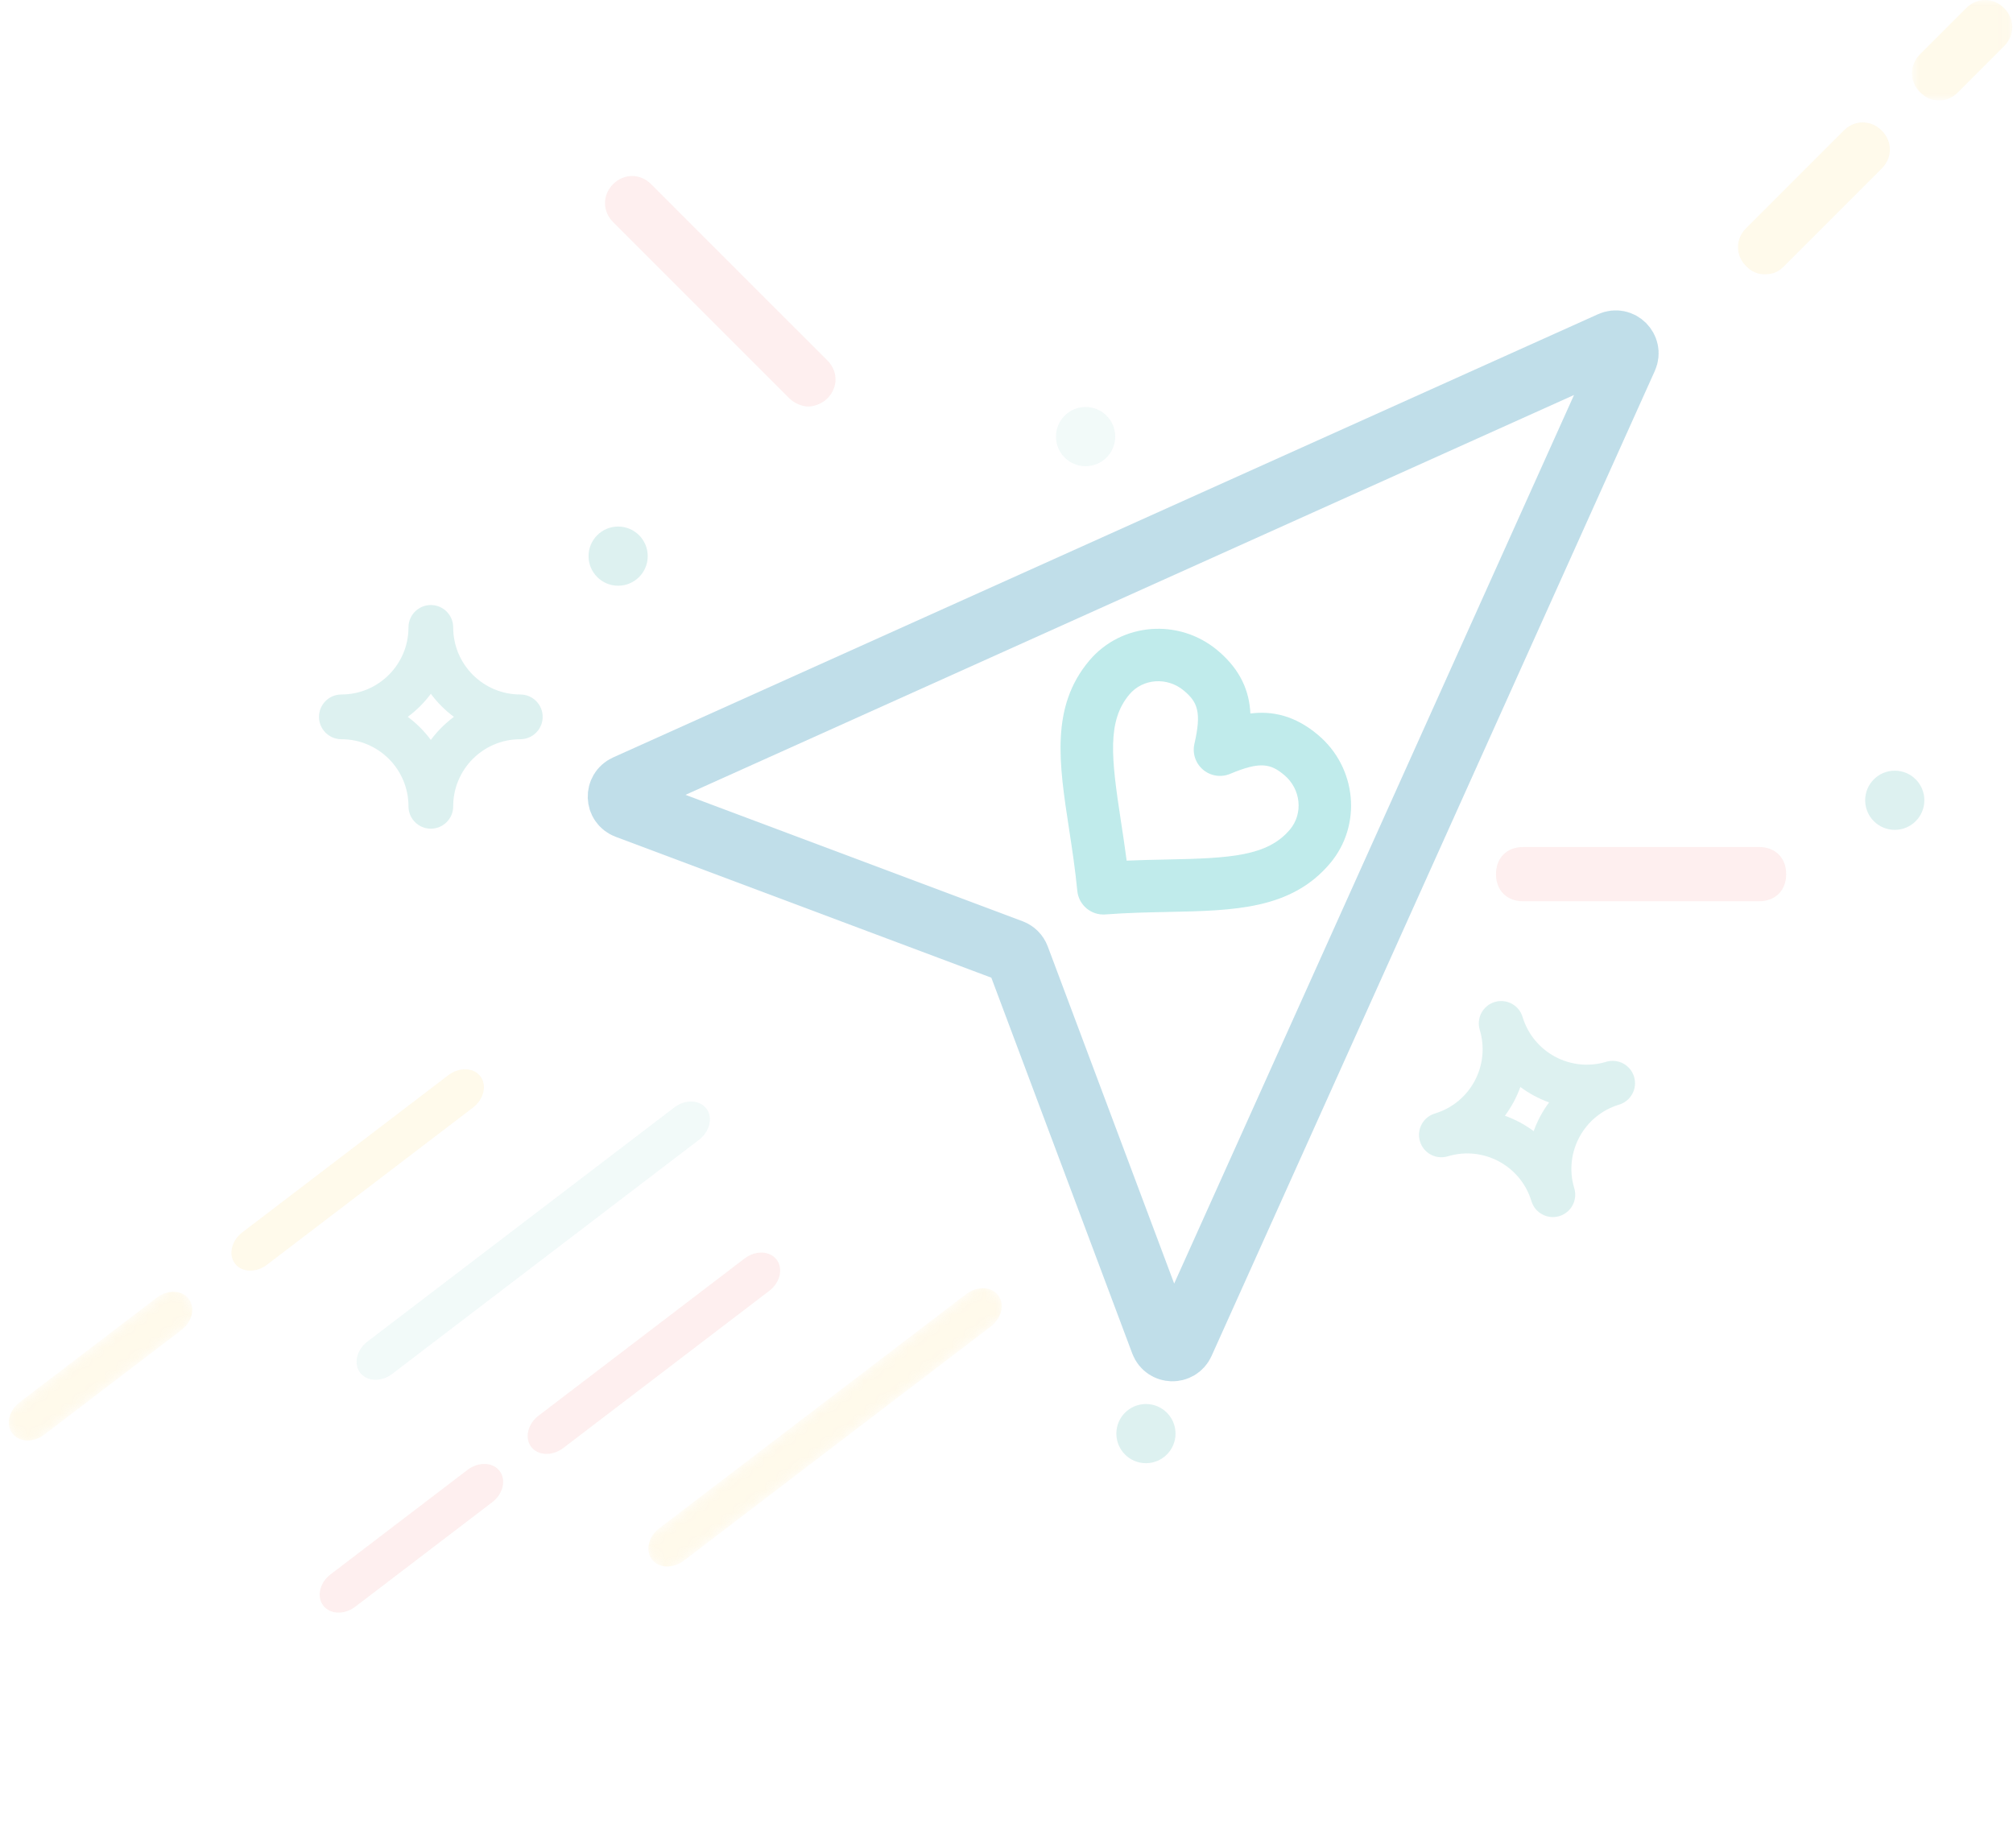 <svg width="183" height="168" viewBox="0 0 183 168" fill="none" xmlns="http://www.w3.org/2000/svg">
<g opacity="0.3">
<path d="M147.793 32.529L107.496 122.078C107.129 122.892 105.961 122.855 105.647 122.019L92.534 87.051C92.433 86.78 92.219 86.567 91.949 86.465L56.981 73.352C56.145 73.039 56.107 71.87 56.921 71.504L146.471 31.207C147.31 30.829 148.17 31.69 147.793 32.529Z" stroke="#2B8FB6" stroke-width="5.8" stroke-linecap="round" stroke-linejoin="round"/>
<path fill-rule="evenodd" clip-rule="evenodd" d="M139.425 102.827C138.628 102.234 137.747 101.763 136.812 101.426C137.405 100.628 137.877 99.748 138.214 98.813C139.011 99.405 139.891 99.878 140.826 100.215C140.234 101.012 139.761 101.892 139.425 102.827ZM146.018 96.524C142.793 97.497 139.389 95.672 138.416 92.446C138.092 91.371 136.957 90.763 135.883 91.087C134.807 91.411 134.199 92.546 134.523 93.621C135.496 96.847 133.671 100.25 130.446 101.223C129.371 101.548 128.762 102.681 129.087 103.757C129.411 104.832 130.546 105.44 131.62 105.116C134.845 104.142 138.249 105.969 139.222 109.193C139.547 110.268 140.681 110.877 141.757 110.553C142.831 110.228 143.44 109.094 143.115 108.019C142.142 104.794 143.968 101.39 147.193 100.417C148.268 100.093 148.877 98.958 148.552 97.883C148.228 96.807 147.093 96.199 146.018 96.524Z" fill="#8DD1CE"/>
<path opacity="0.4" fill-rule="evenodd" clip-rule="evenodd" d="M159.914 77H138.466C136.986 77 136 77.986 136 79.466C136 80.944 136.986 81.931 138.466 81.931H159.914C161.393 81.931 162.379 80.944 162.379 79.466C162.379 77.986 161.393 77 159.914 77Z" fill="#F27975"/>
<path opacity="0.4" fill-rule="evenodd" clip-rule="evenodd" d="M59.191 16.739C58.205 15.754 56.726 15.754 55.739 16.739C54.754 17.726 54.754 19.204 55.739 20.191L71.764 36.215C72.257 36.709 72.997 36.956 73.49 36.956C73.983 36.956 74.722 36.709 75.215 36.215C76.202 35.228 76.202 33.751 75.215 32.764L59.191 16.739Z" fill="#F27975"/>
<g opacity="0.4">
<mask id="mask0" mask-type="alpha" maskUnits="userSpaceOnUse" x="173" y="0" width="10" height="10">
<path fill-rule="evenodd" clip-rule="evenodd" d="M173.812 0H182.934V9.121H173.812V0Z" fill="white"/>
</mask>
<g mask="url(#mask0)">
<path fill-rule="evenodd" clip-rule="evenodd" d="M176.277 9.121C177.017 9.121 177.51 8.875 178.003 8.382L182.194 4.19C183.18 3.205 183.18 1.725 182.194 0.739C181.208 -0.247 179.729 -0.247 178.742 0.739L174.551 4.931C173.565 5.917 173.565 7.395 174.551 8.382C175.045 8.875 175.538 9.121 176.277 9.121Z" fill="#FDD154"/>
</g>
</g>
<path opacity="0.4" fill-rule="evenodd" clip-rule="evenodd" d="M160.466 24.934C161.205 24.934 161.698 24.687 162.192 24.194L171.066 15.319C172.052 14.332 172.052 12.854 171.066 11.868C170.08 10.881 168.601 10.881 167.615 11.868L158.739 20.743C157.753 21.729 157.753 23.208 158.739 24.194C159.232 24.687 159.726 24.934 160.466 24.934Z" fill="#FDD154"/>
<path opacity="0.4" fill-rule="evenodd" clip-rule="evenodd" d="M101.381 39.69C101.381 41.175 100.176 42.38 98.691 42.38C97.205 42.38 96 41.175 96 39.69C96 38.204 97.205 37 98.691 37C100.176 37 101.381 38.204 101.381 39.69Z" fill="#8DD1CE"/>
<path opacity="0.4" fill-rule="evenodd" clip-rule="evenodd" d="M22.032 112.028C21.042 112.783 20.741 114.054 21.361 114.866C21.98 115.678 23.285 115.723 24.275 114.968L42.998 100.684C43.987 99.929 44.289 98.658 43.67 97.846C43.05 97.034 41.744 96.989 40.755 97.744L22.032 112.028Z" fill="#FDD154"/>
<path opacity="0.4" fill-rule="evenodd" clip-rule="evenodd" d="M35.656 124.891L63.543 103.615C64.533 102.86 64.833 101.588 64.213 100.777C63.595 99.966 62.29 99.92 61.3 100.675L33.413 121.951C32.423 122.706 32.122 123.977 32.741 124.788C33.36 125.599 34.666 125.646 35.656 124.891Z" fill="#8DD1CE"/>
<path opacity="0.4" fill-rule="evenodd" clip-rule="evenodd" d="M48.965 128.691C47.975 129.446 47.674 130.717 48.293 131.529C48.912 132.34 50.218 132.386 51.208 131.631L69.93 117.347C70.92 116.592 71.22 115.32 70.601 114.509C69.982 113.698 68.677 113.652 67.687 114.407L48.965 128.691Z" fill="#F27975"/>
<g opacity="0.4">
<mask id="mask1" mask-type="alpha" maskUnits="userSpaceOnUse" x="0" y="116" width="19" height="16">
<path fill-rule="evenodd" clip-rule="evenodd" d="M0 128.837L16.034 116.604L18.277 119.544L2.243 131.777L0 128.837Z" fill="white"/>
</mask>
<g mask="url(#mask1)">
<path fill-rule="evenodd" clip-rule="evenodd" d="M14.242 117.972L1.793 127.469C0.804 128.224 0.502 129.495 1.122 130.307C1.741 131.119 3.047 131.164 4.036 130.409L16.485 120.912C17.474 120.157 17.775 118.886 17.156 118.074C16.537 117.262 15.231 117.217 14.242 117.972Z" fill="#FDD154"/>
</g>
</g>
<path opacity="0.4" fill-rule="evenodd" clip-rule="evenodd" d="M42.505 133.619L30.056 143.116C29.067 143.871 28.766 145.142 29.385 145.954C30.004 146.765 31.311 146.811 32.3 146.056L44.748 136.559C45.738 135.804 46.038 134.532 45.42 133.721C44.8 132.909 43.495 132.864 42.505 133.619Z" fill="#F27975"/>
<g opacity="0.4">
<mask id="mask2" mask-type="alpha" maskUnits="userSpaceOnUse" x="58" y="116" width="34" height="28">
<path fill-rule="evenodd" clip-rule="evenodd" d="M58.145 140.292L89.618 116.28L91.861 119.22L60.389 143.232L58.145 140.292Z" fill="white"/>
</mask>
<g mask="url(#mask2)">
<path fill-rule="evenodd" clip-rule="evenodd" d="M90.74 117.75C90.12 116.939 88.815 116.893 87.825 117.648L59.938 138.924C58.949 139.679 58.648 140.95 59.267 141.762C59.886 142.573 61.192 142.62 62.181 141.865L90.069 120.589C91.059 119.834 91.359 118.562 90.74 117.75Z" fill="#FDD154"/>
</g>
</g>
<path fill-rule="evenodd" clip-rule="evenodd" d="M39.167 67.263C38.575 66.465 37.868 65.759 37.071 65.166C37.868 64.575 38.575 63.867 39.167 63.071C39.759 63.867 40.466 64.575 41.263 65.166C40.466 65.759 39.759 66.465 39.167 67.263ZM47.3 63.133C43.931 63.133 41.2 60.403 41.2 57.034C41.2 55.91 40.29 55 39.167 55C38.044 55 37.134 55.91 37.134 57.034C37.134 60.403 34.403 63.133 31.034 63.133C29.911 63.133 29 64.043 29 65.166C29 66.289 29.911 67.2 31.034 67.2C34.403 67.2 37.134 69.931 37.134 73.3C37.134 74.422 38.044 75.333 39.167 75.333C40.29 75.333 41.2 74.422 41.2 73.3C41.2 69.931 43.931 67.2 47.3 67.2C48.423 67.2 49.334 66.289 49.334 65.166C49.334 64.043 48.423 63.133 47.3 63.133Z" fill="#8DD1CE"/>
<path fill-rule="evenodd" clip-rule="evenodd" d="M107.631 62.786C106.122 61.517 103.898 61.67 102.671 63.129C100.629 65.557 101.025 68.909 101.899 74.625C102.078 75.795 102.261 76.99 102.423 78.237C103.682 78.182 104.893 78.158 106.079 78.135C111.859 78.018 115.229 77.835 117.269 75.408C118.496 73.95 118.265 71.73 116.753 70.458C115.531 69.43 114.578 69.188 111.835 70.346C111.01 70.694 110.059 70.551 109.373 69.974C108.686 69.397 108.382 68.484 108.585 67.612C109.255 64.712 108.853 63.813 107.631 62.786ZM98.774 82.574C98.312 82.187 97.998 81.624 97.936 80.978C97.746 79.008 97.46 77.147 97.185 75.347C96.274 69.398 95.489 64.259 99.021 60.06C101.941 56.589 107.18 56.176 110.701 59.136C112.824 60.922 113.577 62.878 113.671 64.862C115.643 64.616 117.699 65.022 119.822 66.809C123.346 69.772 123.839 75.007 120.92 78.478C117.387 82.677 112.191 82.78 106.175 82.901C104.351 82.939 102.466 82.977 100.49 83.127C99.843 83.177 99.235 82.963 98.774 82.574Z" fill="#2ABCBB"/>
<path fill-rule="evenodd" clip-rule="evenodd" d="M174.942 72.749C174.942 74.235 173.737 75.439 172.252 75.439C170.766 75.439 169.561 74.235 169.561 72.749C169.561 71.264 170.766 70.059 172.252 70.059C173.737 70.059 174.942 71.264 174.942 72.749Z" fill="#8DD1CE"/>
<path fill-rule="evenodd" clip-rule="evenodd" d="M106.866 130.323C106.866 131.808 105.662 133.013 104.176 133.013C102.69 133.013 101.486 131.808 101.486 130.323C101.486 128.837 102.69 127.633 104.176 127.633C105.662 127.633 106.866 128.837 106.866 130.323Z" fill="#8DD1CE"/>
<path fill-rule="evenodd" clip-rule="evenodd" d="M56.195 53.246C54.709 53.246 53.504 52.042 53.504 50.556C53.504 49.071 54.709 47.866 56.195 47.866C57.68 47.866 58.885 49.071 58.885 50.556C58.885 52.042 57.68 53.246 56.195 53.246Z" fill="#8DD1CE"/>
</g>
</svg>
